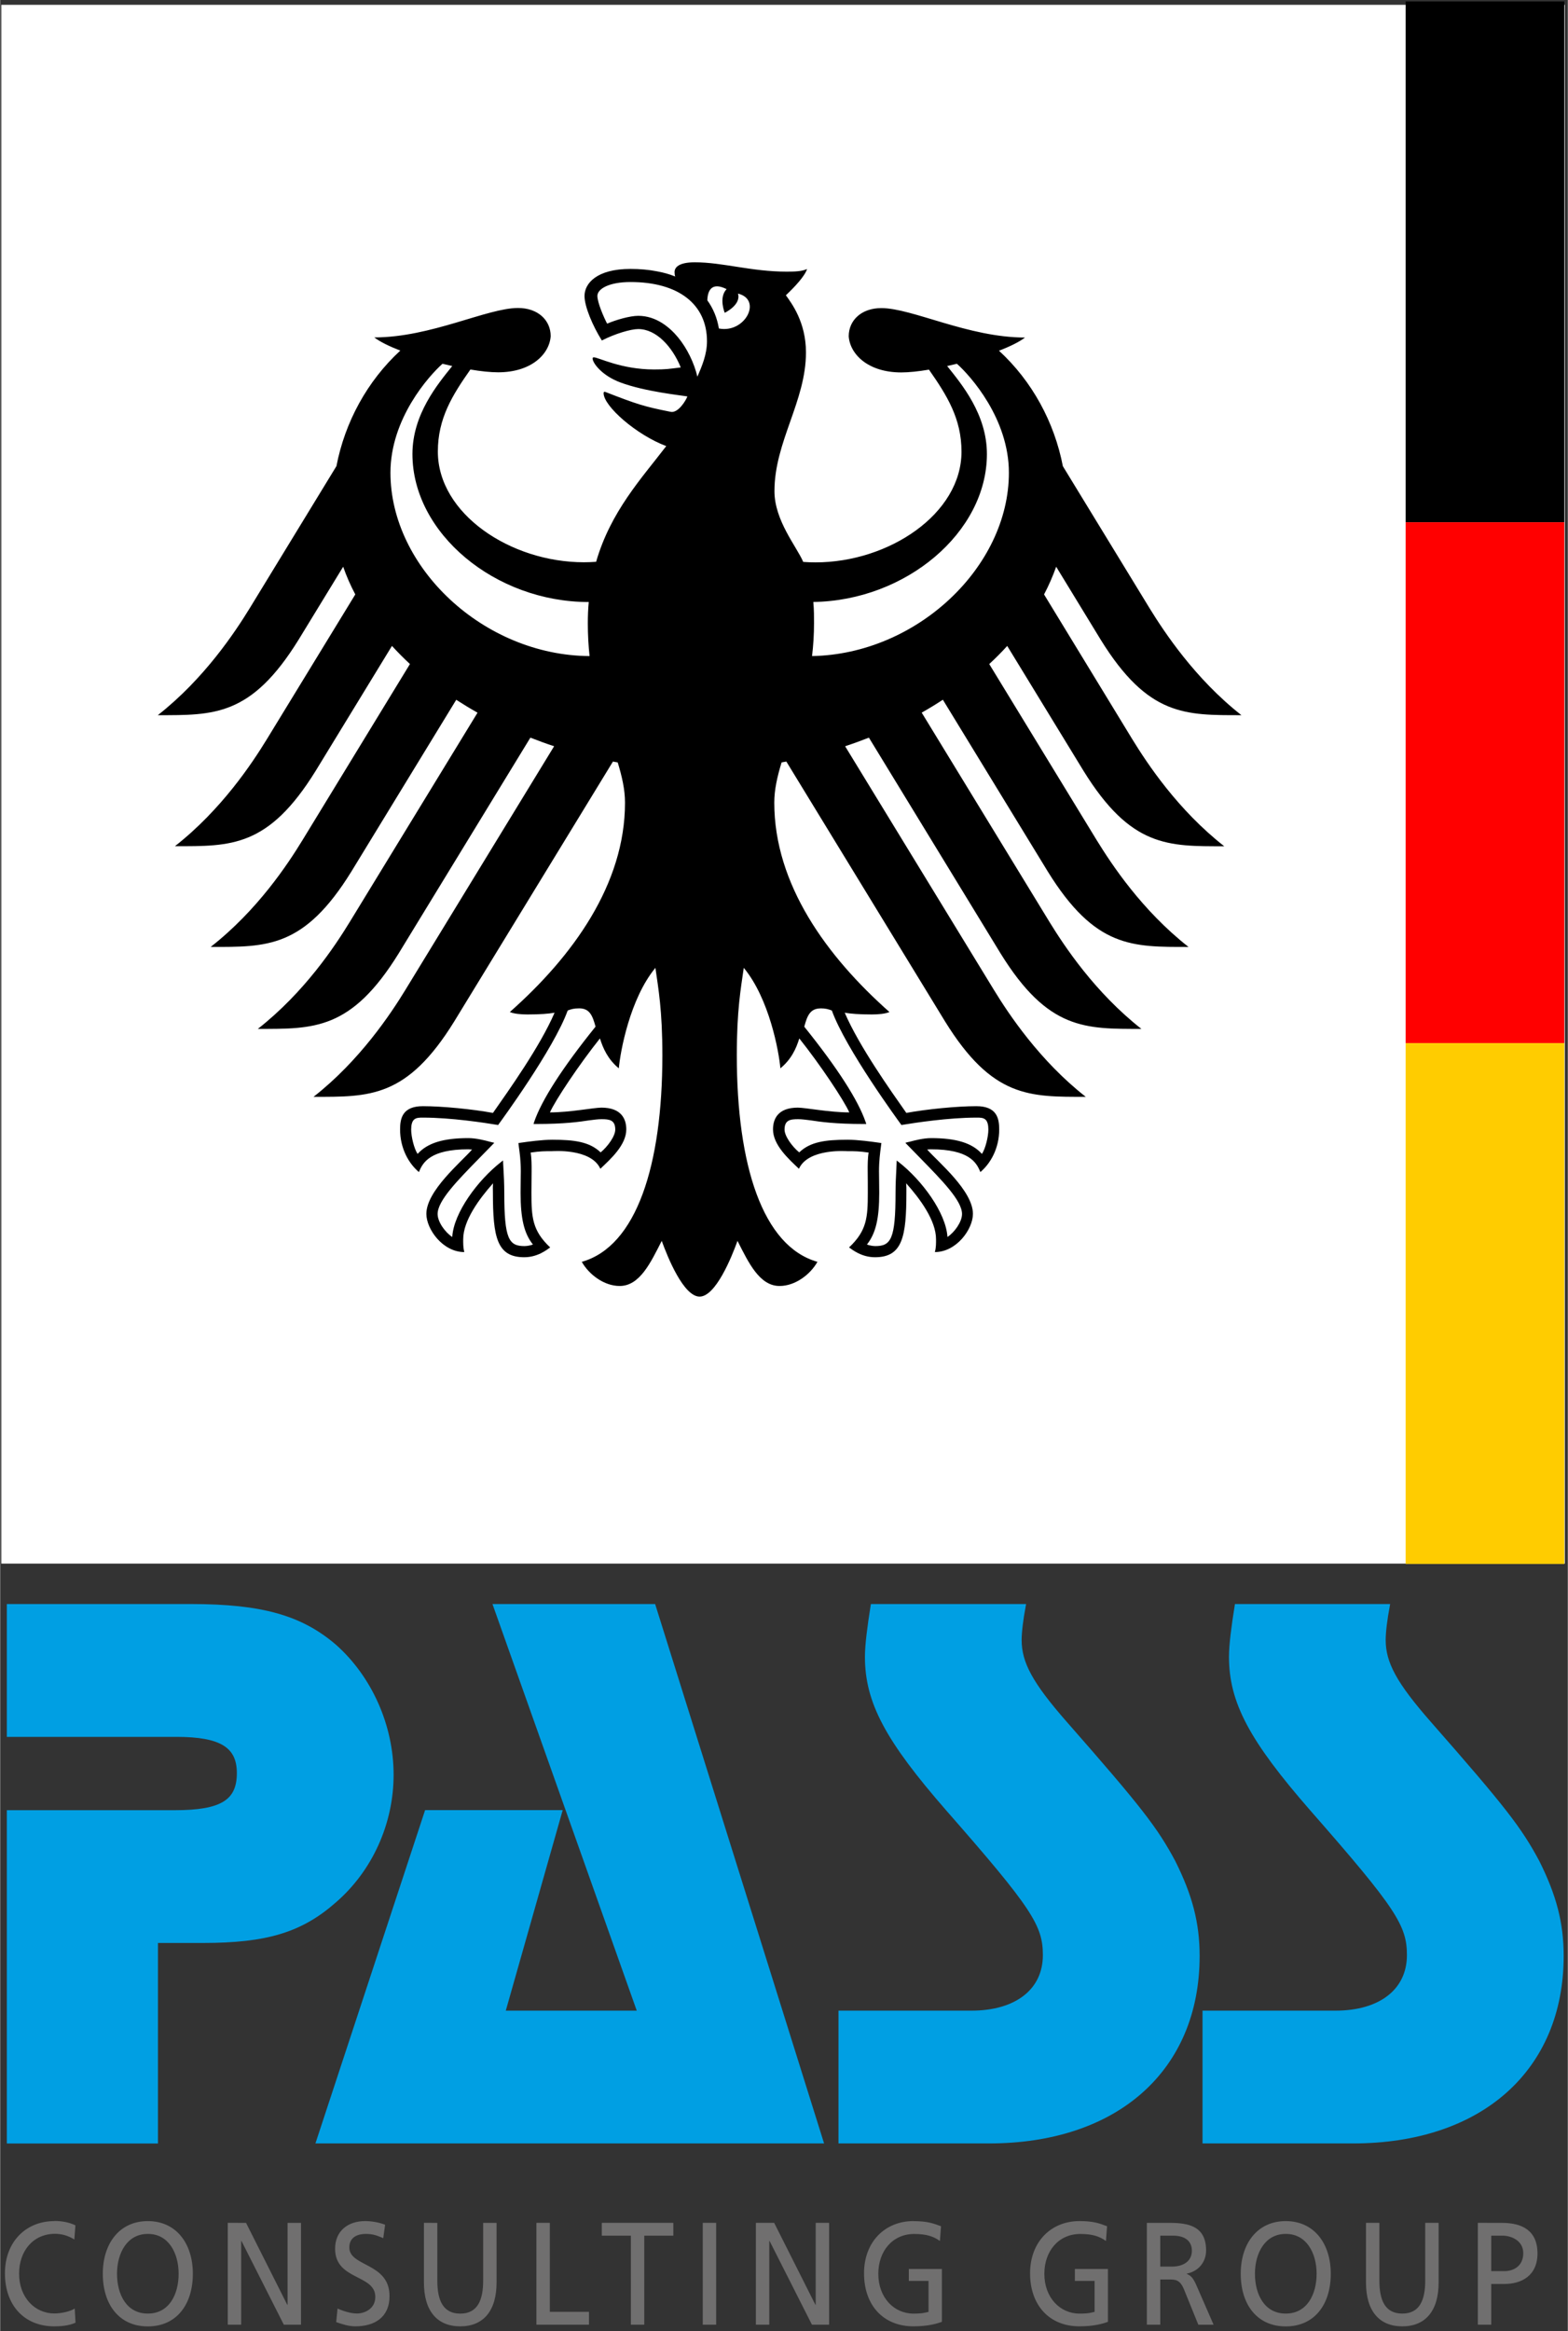 <?xml version="1.0" encoding="UTF-8" standalone="no"?>
<!-- Created with Inkscape (http://www.inkscape.org/) by Marsupilami -->

<svg
   version="1.1"
   id="svg7705"
   width="142.777"
   height="212.118"
   viewBox="-2.62 -2.62 27.021 40.153"
   sodipodi:docname="grafana_icon_fertig5.svg"
   xml:space="preserve"
   inkscape:version="1.2.1 (9c6d41e410, 2022-07-14)"
   inkscape:export-filename="grafana_icon_fertig3.svg"
   inkscape:export-xdpi="110.90356"
   inkscape:export-ydpi="110.90356"
   xmlns:inkscape="http://www.inkscape.org/namespaces/inkscape"
   xmlns:sodipodi="http://sodipodi.sourceforge.net/DTD/sodipodi-0.dtd"
   xmlns="http://www.w3.org/2000/svg"
   xmlns:svg="http://www.w3.org/2000/svg"><rect x="-2.62" y="-2.62" width="27.021" height="40.153" fill="#333333" stroke="none"/><sodipodi:namedview
     id="namedview6"
     pagecolor="#ffffff"
     bordercolor="#000000"
     borderopacity="0.25"
     inkscape:showpageshadow="2"
     inkscape:pageopacity="0.0"
     inkscape:pagecheckerboard="0"
     inkscape:deskcolor="#d1d1d1"
     showgrid="false"
     inkscape:zoom="3.8117475"
     inkscape:cx="9.3133136"
     inkscape:cy="96.674819"
     inkscape:window-width="1920"
     inkscape:window-height="1001"
     inkscape:window-x="-9"
     inkscape:window-y="-9"
     inkscape:window-maximized="1"
     inkscape:current-layer="svg7705" /><defs
     id="defs7707" /><g
     inkscape:groupmode="layer"
     id="layer1"
     inkscape:label="Layer 1"
     style="display:inline"><path
       d="M 24.349,24.313 H -2.6 V -2.537 H 24.349 Z"
       fill="#ffcc00"
       id="path12-1"
       style="display:inline;fill:#ffffff;fill-opacity:1;stroke-width:3.215" /></g><g
     inkscape:groupmode="layer"
     id="layer2"
     inkscape:label="Layer 2"
     style="display:inline"><path
       d="m 24.34,6.376 h -2.734 v -8.971 h 2.734 z"
       fill="#000000"
       id="path8"
       style="display:inline;stroke-width:0.592" /><path
       d="M 24.34,15.347 H 21.606 V 6.376 h 2.734 z"
       fill="#ff0000"
       id="path10"
       style="display:inline;stroke-width:0.592" /><path
       d="m 24.34,24.319 h -2.734 v -8.971 h 2.734 z"
       fill="#ffcc00"
       id="path12"
       style="display:inline;stroke-width:0.592" /><path
       id="path6667"
       d="m -2.467,25.048 v 2.211 h 2.887 c 0.774,0 1.078,0.193 1.078,0.663 0,0.497 -0.304,0.677 -1.105,0.677 H -2.467 v 5.664 h 2.528 v -3.454 h 0.815 c 1.091,0 1.686,-0.179 2.266,-0.69 0.622,-0.539 0.981,-1.34 0.981,-2.169 0,-0.843 -0.373,-1.672 -0.981,-2.211 C 2.561,25.241 1.884,25.048 0.669,25.048 Z m 8.387,0 2.487,7.004 H 6.044 L 7.025,28.598 H 4.732 L 2.867,34.262 H 11.529 L 8.641,25.048 Z m 6.501,0 c -0.055,0.345 -0.097,0.663 -0.097,0.87 0,0.774 0.345,1.423 1.395,2.625 1.478,1.685 1.672,1.989 1.672,2.514 0,0.608 -0.484,0.995 -1.271,0.995 h -2.252 v 2.21 h 2.556 c 2.196,0 3.592,-1.243 3.592,-3.191 0,-0.566 -0.125,-1.036 -0.415,-1.616 -0.304,-0.567 -0.566,-0.912 -1.865,-2.39 -0.594,-0.677 -0.788,-1.036 -0.788,-1.437 0,-0.138 0.028,-0.359 0.069,-0.58 z m 6.275,0 c -0.055,0.345 -0.097,0.663 -0.097,0.87 0,0.774 0.345,1.423 1.395,2.625 1.478,1.685 1.672,1.989 1.672,2.514 0,0.608 -0.484,0.995 -1.271,0.995 H 18.143 v 2.21 h 2.556 c 2.196,0 3.592,-1.243 3.592,-3.191 0,-0.566 -0.125,-1.036 -0.415,-1.616 -0.304,-0.567 -0.566,-0.912 -1.865,-2.39 -0.594,-0.677 -0.788,-1.036 -0.788,-1.437 0,-0.138 0.028,-0.359 0.069,-0.58 z"
       style="display:inline;fill:#009fe3;fill-opacity:1;stroke:#009fe3;stroke-width:0.077;stroke-linecap:butt;stroke-linejoin:miter;stroke-miterlimit:3.864;stroke-dasharray:none;stroke-opacity:1" /><path
       id="path6605"
       d="m 3.67,35.638 c -0.291,0 -0.517,0.166 -0.517,0.477 0,0.545 0.693,0.437 0.693,0.829 0,0.206 -0.185,0.286 -0.316,0.286 -0.118,0 -0.256,-0.05 -0.335,-0.085 l -0.023,0.233 c 0.106,0.038 0.217,0.073 0.33,0.073 0.323,0 0.589,-0.148 0.589,-0.522 0,-0.578 -0.693,-0.5 -0.693,-0.837 0,-0.183 0.153,-0.233 0.282,-0.233 0.12,0 0.185,0.023 0.303,0.073 l 0.032,-0.231 c -0.111,-0.043 -0.238,-0.063 -0.344,-0.063 z m 9.452,0 c -0.492,0 -0.852,0.359 -0.852,0.899 0,0.558 0.339,0.914 0.85,0.914 0.252,0 0.404,-0.045 0.492,-0.078 V 36.463 H 13.042 V 36.669 H 13.382 v 0.533 c -0.058,0.012 -0.099,0.03 -0.259,0.03 -0.335,0 -0.607,-0.274 -0.607,-0.686 0,-0.392 0.247,-0.686 0.619,-0.686 0.208,0 0.33,0.04 0.443,0.121 l 0.019,-0.254 c -0.134,-0.05 -0.238,-0.088 -0.474,-0.088 z m 2.862,0 c -0.492,0 -0.852,0.359 -0.852,0.899 0,0.558 0.339,0.914 0.85,0.914 0.252,0 0.404,-0.045 0.492,-0.078 V 36.463 H 15.904 v 0.206 h 0.34 v 0.533 c -0.058,0.012 -0.099,0.03 -0.259,0.03 -0.335,0 -0.607,-0.274 -0.607,-0.686 0,-0.392 0.247,-0.686 0.619,-0.686 0.208,0 0.33,0.04 0.443,0.121 l 0.019,-0.254 C 16.325,35.676 16.221,35.638 15.985,35.638 Z m -17.67,2.85e-4 c -0.492,0 -0.852,0.359 -0.852,0.899 0,0.558 0.339,0.914 0.85,0.914 0.095,0 0.245,-0.007 0.367,-0.063 l -0.014,-0.244 c -0.081,0.053 -0.236,0.085 -0.351,0.085 -0.335,0 -0.608,-0.274 -0.608,-0.686 0,-0.395 0.247,-0.686 0.619,-0.686 0.118,0 0.231,0.033 0.333,0.098 l 0.019,-0.244 c -0.115,-0.055 -0.238,-0.075 -0.363,-0.075 z m 1.611,0 c -0.49,0 -0.776,0.387 -0.776,0.907 0,0.533 0.284,0.907 0.776,0.907 0.492,0 0.776,-0.374 0.776,-0.907 0,-0.52 -0.286,-0.907 -0.776,-0.907 z m 19.614,0 c -0.49,0 -0.776,0.387 -0.776,0.907 0,0.533 0.284,0.907 0.776,0.907 0.492,0 0.776,-0.374 0.776,-0.907 0,-0.52 -0.287,-0.907 -0.776,-0.907 z m -18.236,0.03 v 1.754 h 0.231 v -1.442 h 0.005 l 0.73,1.442 h 0.296 V 35.669 H 2.334 v 1.412 h -0.005 L 1.618,35.669 Z m 3.381,0 v 1.027 c 0,0.492 0.229,0.756 0.626,0.756 0.397,0 0.626,-0.264 0.626,-0.756 V 35.669 H 5.705 v 0.995 c 0,0.337 -0.097,0.568 -0.395,0.568 -0.298,0 -0.395,-0.231 -0.395,-0.568 v -0.995 z m 1.939,0 v 1.754 h 0.906 v -0.221 h -0.675 v -1.533 z m 1.127,0 v 0.221 h 0.501 v 1.533 h 0.231 v -1.533 h 0.501 v -0.221 z m 1.74,0 v 1.754 h 0.231 v -1.754 z m 0.916,0 v 1.754 h 0.231 v -1.442 h 0.005 l 0.73,1.442 h 0.296 v -1.754 h -0.231 v 1.412 h -0.005 l -0.711,-1.412 z m 6.739,0 v 1.754 h 0.231 V 36.644 h 0.139 c 0.122,0 0.199,6.7e-5 0.27,0.171 l 0.247,0.608 h 0.263 l -0.305,-0.699 c -0.051,-0.108 -0.085,-0.146 -0.157,-0.176 v -0.005 c 0.187,-0.035 0.333,-0.186 0.333,-0.399 0,-0.42 -0.307,-0.475 -0.626,-0.475 h -0.395 z m 3.777,0 v 1.027 c 0,0.492 0.229,0.756 0.626,0.756 0.397,0 0.626,-0.264 0.626,-0.756 v -1.027 h -0.231 v 0.995 c 0,0.337 -0.097,0.568 -0.395,0.568 -0.298,0 -0.395,-0.231 -0.395,-0.568 v -0.995 z m 1.928,0 v 1.754 h 0.231 v -0.701 h 0.226 c 0.291,0 0.571,-0.138 0.571,-0.527 0,-0.4 -0.275,-0.525 -0.605,-0.525 z m -22.925,0.191 c 0.356,-0.003 0.531,0.329 0.531,0.686 0,0.349 -0.159,0.686 -0.531,0.686 -0.372,0 -0.531,-0.337 -0.531,-0.686 0,-0.357 0.176,-0.688 0.531,-0.686 z m 19.614,0 c 0.356,-0.003 0.532,0.329 0.532,0.686 0,0.349 -0.16,0.686 -0.532,0.686 -0.372,0 -0.531,-0.337 -0.531,-0.686 0,-0.357 0.176,-0.688 0.531,-0.686 z m -2.163,0.03 h 0.222 c 0.212,0 0.323,0.1 0.323,0.259 0,0.168 -0.129,0.274 -0.349,0.274 h -0.196 z m 5.705,0 h 0.196 c 0.143,0 0.356,0.08 0.356,0.302 0,0.231 -0.18,0.309 -0.323,0.309 h -0.229 z"
       style="display:inline;fill:#706f6f;fill-opacity:1;fill-rule:nonzero;stroke:none;stroke-width:0.142" /><path
       d="m 11.374,8.681 c 0.022,-0.183 0.034,-0.372 0.034,-0.565 0,-0.106 8.02e-4,-0.228 -0.012,-0.367 1.594,-0.023 2.992,-1.198 2.992,-2.548 0,-0.687 -0.438,-1.206 -0.685,-1.516 0.055,-0.012 0.111,-0.025 0.168,-0.039 0.234,0.208 0.896,0.946 0.896,1.877 0,1.62 -1.584,3.125 -3.393,3.158 M 9.768,3.038 C 9.738,2.857 9.671,2.694 9.569,2.553 c 0.005,-0.165 0.072,-0.323 0.332,-0.193 -0.141,0.147 -0.032,0.408 -0.032,0.408 0,0 0.288,-0.137 0.228,-0.331 0.427,0.105 0.12,0.691 -0.329,0.601 M 9.398,3.87 C 9.341,3.628 9.219,3.379 9.065,3.192 8.924,3.022 8.691,2.82 8.378,2.82 c -0.143,0 -0.383,0.069 -0.536,0.135 C 7.785,2.848 7.674,2.592 7.674,2.477 c 0,-0.119 0.196,-0.239 0.571,-0.239 0.825,0 1.318,0.381 1.318,1.021 0,0.225 -0.087,0.429 -0.166,0.611 M 11.517,14.749 c 0.096,0 0.142,0.016 0.198,0.037 0.238,0.661 1.153,1.908 1.192,1.962 l 0.008,0.011 0.014,-0.003 c 0.225,-0.037 0.798,-0.125 1.278,-0.125 h 0.011 c 0.052,0 0.111,0 0.149,0.038 0.031,0.032 0.046,0.088 0.046,0.167 0,0.122 -0.05,0.33 -0.111,0.42 -0.168,-0.187 -0.441,-0.272 -0.877,-0.272 -0.131,0 -0.286,0.04 -0.37,0.063 l -0.034,0.007 -0.039,0.011 0.252,0.258 c 0.389,0.398 0.725,0.74 0.725,0.968 0,0.137 -0.131,0.317 -0.251,0.396 -0.026,-0.418 -0.439,-0.977 -0.841,-1.291 l -0.034,-0.026 -0.006,0.147 c -0.005,0.1 -0.014,0.25 -0.014,0.41 0,0.796 -0.079,0.917 -0.349,0.917 -0.041,0 -0.105,-0.012 -0.144,-0.027 0.152,-0.192 0.212,-0.446 0.212,-0.891 l -0.002,-0.205 -0.002,-0.165 c 0,-0.182 0.019,-0.317 0.033,-0.426 l 0.008,-0.061 -0.042,-0.006 c -0.126,-0.018 -0.361,-0.051 -0.54,-0.051 -0.385,0 -0.645,0.036 -0.834,0.218 -0.125,-0.103 -0.253,-0.281 -0.253,-0.393 0,-0.166 0.101,-0.179 0.234,-0.179 0.067,0 0.13,0.01 0.216,0.02 0.166,0.025 0.414,0.063 0.927,0.063 h 0.032 l -0.011,-0.032 c -0.13,-0.38 -0.486,-0.933 -1.058,-1.644 0.051,-0.191 0.102,-0.315 0.282,-0.315 m -4.938,1.959 -0.011,0.032 h 0.032 c 0.512,0 0.761,-0.038 0.927,-0.063 0.086,-0.011 0.149,-0.02 0.216,-0.02 0.132,0 0.234,0.013 0.234,0.179 0,0.112 -0.128,0.29 -0.252,0.393 -0.19,-0.182 -0.45,-0.218 -0.834,-0.218 -0.18,0 -0.415,0.033 -0.541,0.051 l -0.02,0.003 -0.022,0.003 0.007,0.061 c 0.015,0.109 0.034,0.244 0.034,0.426 l -0.002,0.165 -0.002,0.205 c 0,0.445 0.06,0.699 0.213,0.891 -0.04,0.015 -0.103,0.027 -0.145,0.027 -0.27,0 -0.349,-0.121 -0.349,-0.917 0,-0.16 -0.008,-0.31 -0.014,-0.41 l -0.008,-0.148 -0.034,0.027 c -0.401,0.313 -0.816,0.873 -0.841,1.291 -0.121,-0.079 -0.252,-0.258 -0.252,-0.396 0,-0.228 0.336,-0.571 0.725,-0.968 l 0.252,-0.258 -0.074,-0.018 c -0.084,-0.023 -0.239,-0.063 -0.371,-0.063 -0.436,0 -0.708,0.084 -0.877,0.272 -0.061,-0.089 -0.111,-0.298 -0.111,-0.42 0,-0.079 0.015,-0.135 0.046,-0.167 0.038,-0.038 0.097,-0.038 0.149,-0.038 h 0.011 c 0.48,0 1.054,0.088 1.278,0.125 l 0.014,0.003 0.008,-0.011 c 0.039,-0.053 0.954,-1.301 1.192,-1.962 0.054,-0.021 0.102,-0.037 0.198,-0.037 0.18,0 0.23,0.124 0.282,0.315 -0.573,0.711 -0.929,1.264 -1.059,1.644 M 4.107,5.523 c 0,-0.932 0.663,-1.669 0.897,-1.877 0.056,0.014 0.112,0.027 0.168,0.039 -0.248,0.31 -0.686,0.829 -0.686,1.516 0,1.364 1.425,2.549 3.039,2.549 -0.011,0.117 -0.016,0.24 -0.016,0.366 0,0.201 0.011,0.389 0.03,0.565 C 5.714,8.67 4.107,7.155 4.107,5.523 m 12.241,2.874 c 0.819,1.324 1.46,1.302 2.427,1.302 C 17.975,9.071 17.445,8.267 17.192,7.857 L 15.697,5.41 C 15.551,4.654 15.169,3.947 14.596,3.421 c 0.193,-0.074 0.353,-0.153 0.449,-0.227 -0.977,0 -1.944,-0.507 -2.477,-0.507 -0.342,0 -0.562,0.209 -0.562,0.486 0.022,0.308 0.332,0.622 0.905,0.622 0.13,0 0.296,-0.017 0.478,-0.048 0.31,0.443 0.561,0.843 0.561,1.413 0,1.072 -1.252,1.907 -2.517,1.907 -0.072,0 -0.14,-0.003 -0.211,-0.008 -0.114,-0.266 -0.496,-0.712 -0.496,-1.219 0,-0.852 0.543,-1.547 0.543,-2.39 0,-0.524 -0.25,-0.849 -0.346,-0.984 0.155,-0.147 0.325,-0.328 0.365,-0.452 -0.09,0.04 -0.198,0.045 -0.353,0.045 -0.606,0 -1.1,-0.161 -1.582,-0.161 -0.275,0 -0.349,0.087 -0.349,0.169 0,0.03 0.004,0.061 0.012,0.076 -0.102,-0.041 -0.198,-0.068 -0.313,-0.089 -0.142,-0.028 -0.295,-0.042 -0.458,-0.042 -0.585,0 -0.793,0.251 -0.793,0.466 0,0.182 0.14,0.514 0.299,0.767 0.228,-0.118 0.502,-0.197 0.627,-0.197 0.311,0 0.587,0.303 0.733,0.661 -0.209,0.026 -0.249,0.035 -0.46,0.035 -0.57,0 -0.958,-0.209 -1.038,-0.209 -0.007,0 -0.022,0.004 -0.022,0.017 0,0.082 0.162,0.298 0.48,0.416 0.42,0.157 1.048,0.222 1.153,0.24 0,0.019 -0.106,0.222 -0.226,0.261 -0.025,0.008 -0.045,0.009 -0.074,0.002 C 8.486,4.384 8.363,4.346 7.808,4.13 c -0.017,-0.006 -0.027,0.004 -0.027,0.022 0,0.225 0.569,0.721 1.08,0.912 -0.426,0.556 -0.958,1.126 -1.209,1.993 -0.071,0.005 -0.14,0.008 -0.211,0.008 -1.264,0 -2.517,-0.835 -2.517,-1.907 0,-0.571 0.25,-0.971 0.561,-1.413 0.182,0.031 0.348,0.048 0.478,0.048 0.573,0 0.884,-0.313 0.906,-0.622 0,-0.276 -0.22,-0.486 -0.563,-0.486 -0.533,0 -1.5,0.507 -2.478,0.507 0.097,0.074 0.257,0.153 0.449,0.227 C 3.704,3.947 3.322,4.653 3.176,5.409 L 1.681,7.857 C 1.429,8.267 0.898,9.071 0.097,9.699 c 0.968,0 1.609,0.022 2.428,-1.302 L 3.292,7.142 c 0.057,0.163 0.126,0.321 0.209,0.477 L 1.976,10.114 c -0.254,0.414 -0.78,1.211 -1.584,1.842 0.968,0 1.609,0.023 2.428,-1.301 L 4.133,8.506 c 0.098,0.107 0.202,0.212 0.31,0.312 L 2.591,11.851 c -0.254,0.415 -0.777,1.21 -1.583,1.84 0.968,0 1.609,0.024 2.427,-1.301 L 5.241,9.434 c 0.119,0.077 0.241,0.151 0.367,0.222 L 3.404,13.263 c -0.254,0.415 -0.777,1.207 -1.583,1.84 0.968,0 1.609,0.023 2.428,-1.301 l 2.27,-3.716 c 0.134,0.052 0.27,0.103 0.409,0.148 l -2.565,4.199 c -0.25,0.409 -0.785,1.216 -1.582,1.84 0.967,0 1.609,0.023 2.427,-1.301 l 2.734,-4.474 c 0.028,0.005 0.055,0.009 0.082,0.015 0.074,0.242 0.126,0.468 0.126,0.693 0,1.406 -0.902,2.648 -1.985,3.606 0.07,0.031 0.19,0.042 0.302,0.042 0.224,0 0.368,-0.012 0.469,-0.03 -0.251,0.583 -0.79,1.337 -1.062,1.726 -0.354,-0.065 -0.87,-0.116 -1.208,-0.116 -0.353,0 -0.393,0.211 -0.393,0.4 0,0.328 0.15,0.589 0.325,0.735 0.066,-0.168 0.198,-0.392 0.85,-0.392 0.013,0 0.035,0.002 0.066,0.004 -0.19,0.217 -0.788,0.711 -0.788,1.108 0,0.263 0.282,0.658 0.654,0.658 -0.022,-0.085 -0.019,-0.163 -0.019,-0.222 0,-0.322 0.279,-0.699 0.515,-0.963 -0.007,0.079 -0.003,0.07 -0.003,0.162 0,0.762 0.067,1.112 0.54,1.112 0.232,0 0.392,-0.13 0.447,-0.169 -0.307,-0.289 -0.323,-0.516 -0.323,-0.943 7.985e-4,-0.111 0.002,-0.22 0.003,-0.37 7.984e-4,-0.098 -7.986e-4,-0.227 -0.016,-0.321 0.169,-0.024 0.238,-0.024 0.368,-0.024 0,0 0.671,-0.055 0.833,0.303 0.182,-0.171 0.447,-0.412 0.447,-0.678 0,-0.176 -0.082,-0.375 -0.428,-0.375 -0.131,0 -0.543,0.082 -0.888,0.082 0.093,-0.21 0.505,-0.827 0.862,-1.274 0.054,0.173 0.138,0.361 0.325,0.515 0.026,-0.288 0.191,-1.198 0.631,-1.731 0.051,0.36 0.12,0.729 0.12,1.507 0,1.893 -0.445,3.291 -1.389,3.557 0.123,0.218 0.383,0.416 0.653,0.416 0.346,0 0.533,-0.4 0.725,-0.777 0.1,0.278 0.376,0.96 0.653,0.96 0.277,0 0.553,-0.682 0.653,-0.96 0.191,0.377 0.38,0.777 0.725,0.777 0.27,0 0.529,-0.197 0.653,-0.416 -0.945,-0.267 -1.39,-1.665 -1.39,-3.557 0,-0.778 0.069,-1.147 0.12,-1.507 0.441,0.533 0.606,1.443 0.631,1.731 0.188,-0.154 0.273,-0.341 0.326,-0.515 0.357,0.447 0.769,1.064 0.862,1.274 -0.345,0 -0.757,-0.082 -0.888,-0.082 -0.346,0 -0.427,0.199 -0.427,0.375 0,0.266 0.265,0.507 0.447,0.678 0.161,-0.357 0.833,-0.303 0.833,-0.303 0.13,0 0.198,0 0.368,0.024 -0.016,0.093 -0.017,0.222 -0.016,0.321 0.002,0.15 0.002,0.258 0.002,0.37 0,0.427 -0.016,0.654 -0.323,0.943 0.055,0.039 0.215,0.169 0.447,0.169 0.473,0 0.541,-0.35 0.541,-1.112 0,-0.092 0.002,-0.083 -0.004,-0.162 0.236,0.263 0.515,0.64 0.515,0.963 0,0.059 0.003,0.137 -0.02,0.222 0.373,0 0.656,-0.395 0.656,-0.658 0,-0.398 -0.597,-0.892 -0.789,-1.108 0.031,-0.003 0.054,-0.004 0.066,-0.004 0.653,0 0.785,0.224 0.851,0.392 0.174,-0.146 0.325,-0.407 0.325,-0.735 0,-0.189 -0.04,-0.4 -0.393,-0.4 -0.337,0 -0.853,0.051 -1.208,0.116 -0.273,-0.389 -0.81,-1.143 -1.062,-1.726 0.102,0.018 0.246,0.03 0.469,0.03 0.112,0 0.232,-0.011 0.302,-0.042 -1.083,-0.959 -1.985,-2.2 -1.985,-3.606 0,-0.225 0.052,-0.451 0.126,-0.693 0.026,-0.006 0.055,-0.01 0.082,-0.015 l 2.734,4.474 c 0.818,1.323 1.46,1.301 2.427,1.301 -0.797,-0.624 -1.332,-1.431 -1.582,-1.84 l -2.566,-4.199 c 0.139,-0.045 0.276,-0.096 0.41,-0.148 l 2.269,3.716 c 0.819,1.323 1.46,1.301 2.428,1.301 -0.805,-0.633 -1.328,-1.426 -1.583,-1.84 l -2.204,-3.608 c 0.125,-0.07 0.247,-0.145 0.365,-0.222 l 1.807,2.957 c 0.819,1.324 1.46,1.301 2.427,1.301 -0.805,-0.631 -1.328,-1.426 -1.583,-1.84 l -1.852,-3.033 c 0.109,-0.1 0.213,-0.204 0.31,-0.312 l 1.314,2.15 c 0.818,1.323 1.46,1.301 2.427,1.301 -0.805,-0.631 -1.329,-1.428 -1.584,-1.842 L 15.373,7.619 c 0.082,-0.155 0.151,-0.314 0.209,-0.477 z"
       fill="#000000"
       id="path6"
       style="display:inline;stroke-width:0.809" /></g></svg>
<!-- version: 20171223, original size: 188.55249 87.325981, border: 3% -->

